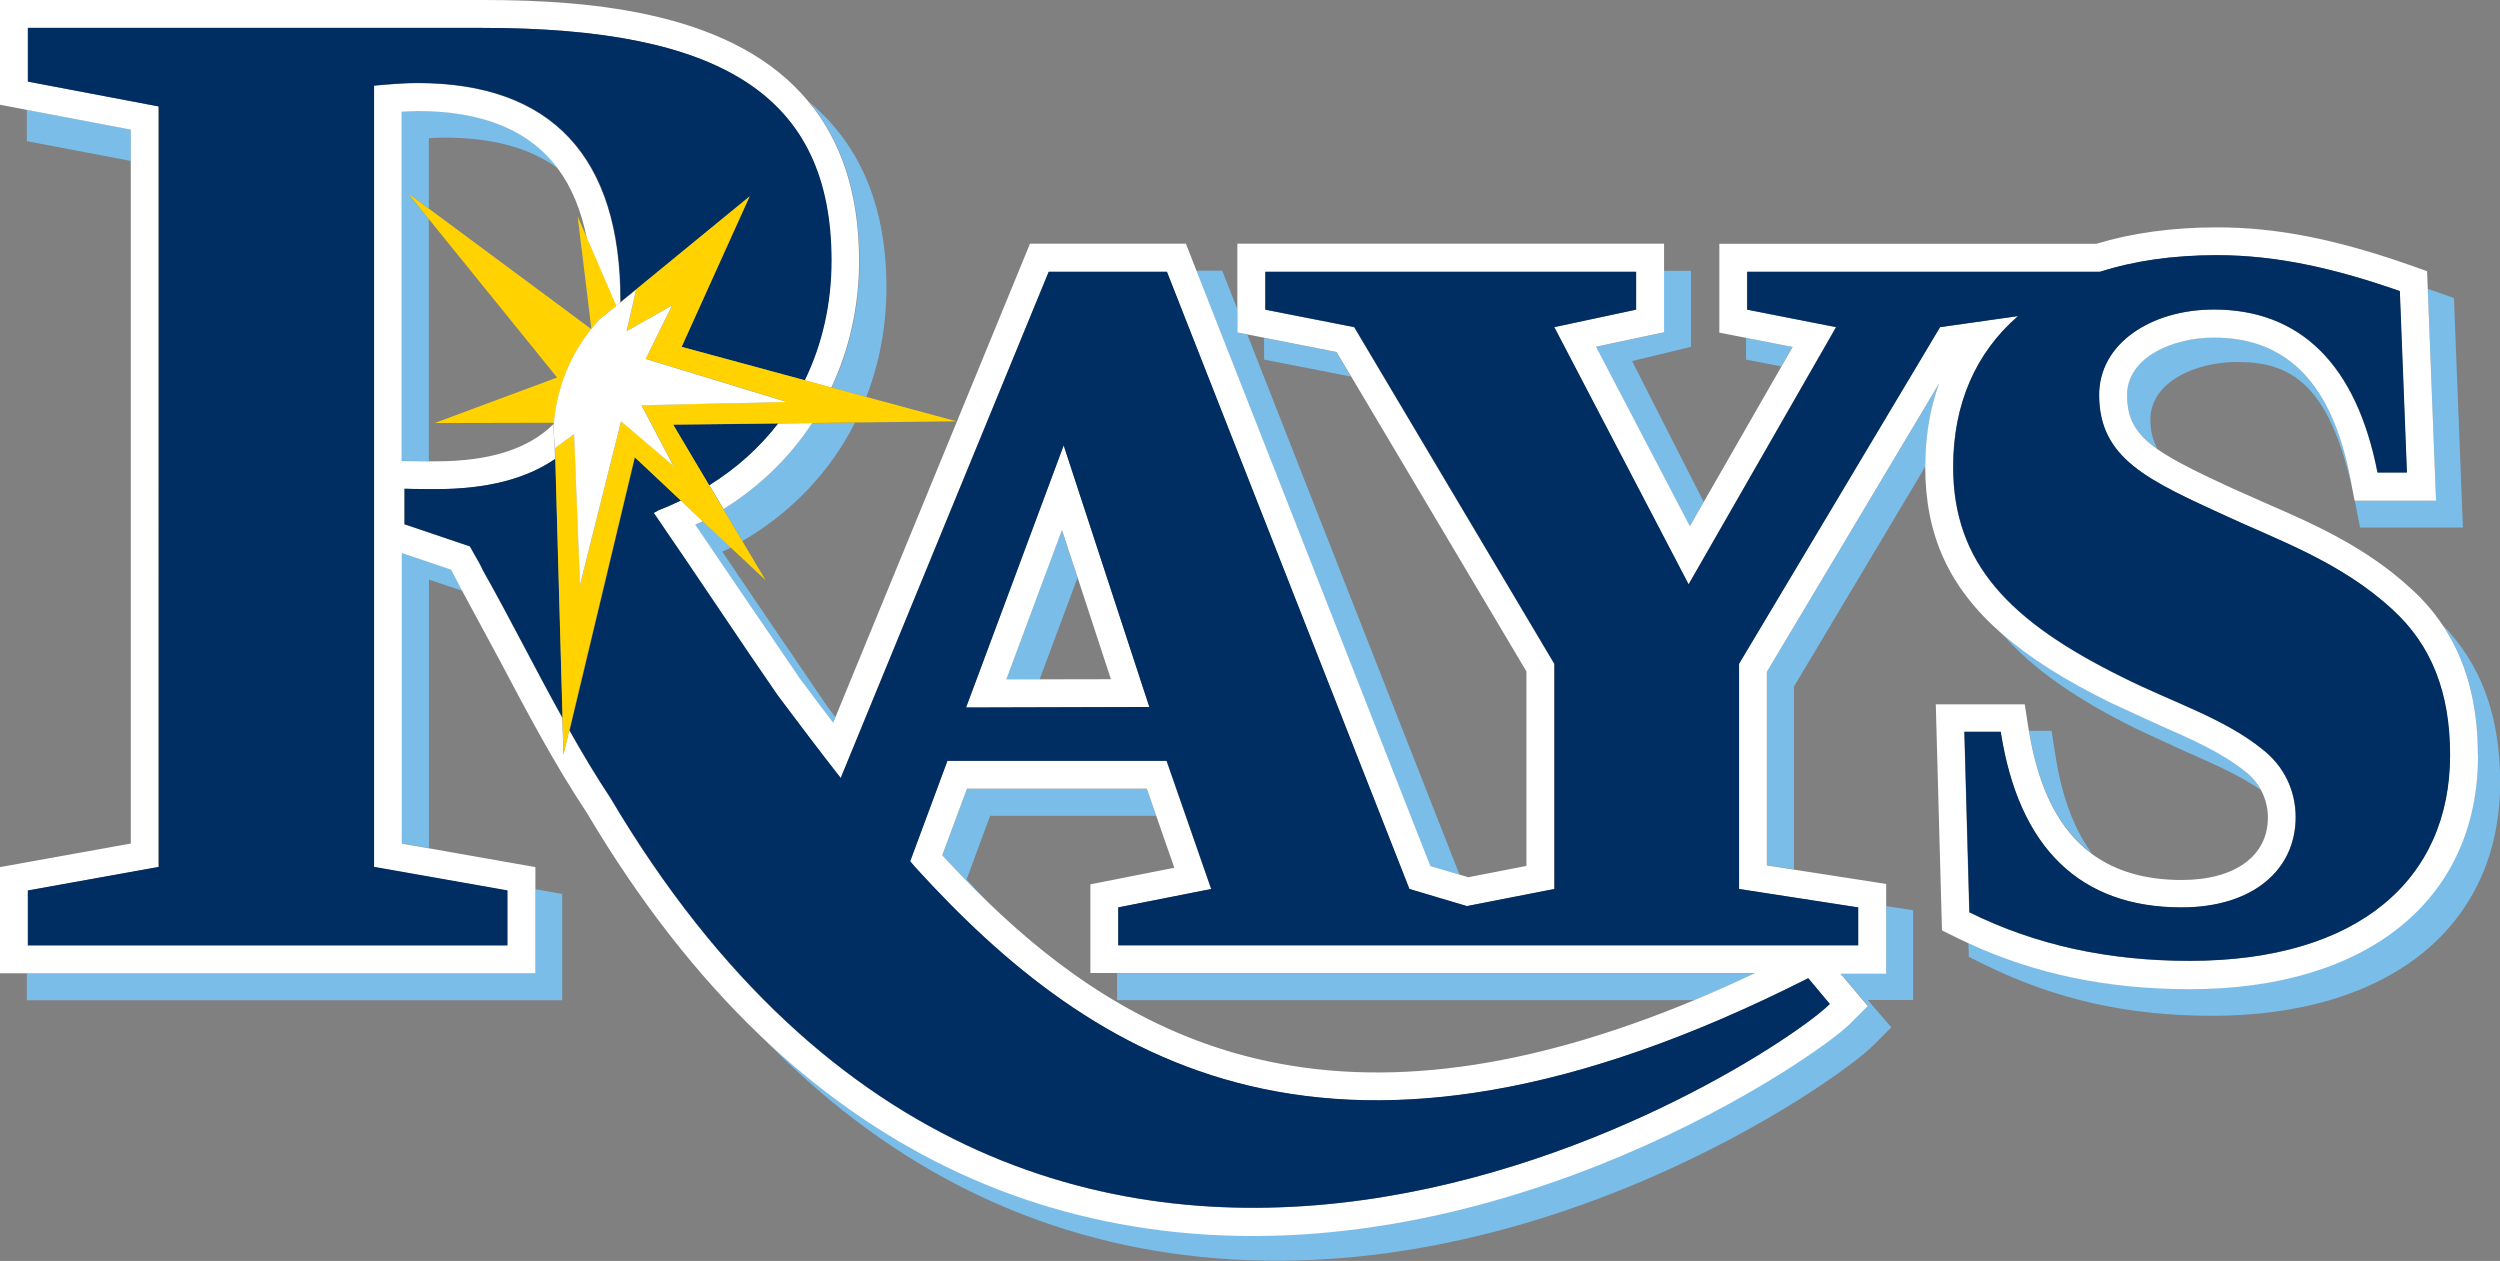 <?xml version="1.0" encoding="UTF-8"?><svg id="Layer_2" xmlns="http://www.w3.org/2000/svg" viewBox="0 0 190 95.83"><rect x="0" y="0" width="190" height="95.83" fill="#808080" stroke="none"/><defs><style>.cls-1{fill:#ffd200;}.cls-2{fill:#79bde8;}.cls-3{fill:#fff;}.cls-4{fill:#002d62;}</style></defs><g id="Layer_1-2"><g id="tampa_bay_rays"><path class="cls-2" d="M139.88,73.96l2.07,2.46-1.37,1.37c-2.46,2.47-26.21,18.96-52.35,15.68-11.49-1.44-21.68-6.41-30.46-14.81,9.17,9.57,19.95,15.18,32.23,16.72,26.38,3.31,49.74-13.29,52.35-15.91l1.39-1.39-1.79-2.08h3.45v-6.82s-.85-.13-2.05-.32v5.09s-3.47,0-3.47,0Z"/><path class="cls-2" d="M121.29,26.35c1.57,3.02,5.06,9.69,7.13,13.64.32-.56.68-1.19,1.06-1.85-2-3.93-4.32-8.48-5.44-10.7,1.42-.34,4.47-1.08,4.47-1.08v-5.78h-2.05v4.68s-3.45.73-5.17,1.1Z"/><path class="cls-2" d="M102.67,28.62c-.58-.97-.98-1.64-1.11-1.86-.86-.17-3.57-.7-5.49-1.08v1.65s4.4.86,6.6,1.29Z"/><path class="cls-2" d="M132.7,25.68v1.65s1.25.24,2.67.52c.31-.55.6-1.05.85-1.48-.95-.19-2.36-.46-3.52-.69Z"/><path class="cls-2" d="M134.29,51.04c0,.97,0,11.91,0,14.71.51.08,1.23.19,2.05.32,0-4.29,0-13.05,0-13.89.36-.6,5.88-9.84,9.99-16.73,0-2.29.37-4.41,1.05-6.32-3.57,5.98-12.62,21.14-13.09,21.92Z"/><path class="cls-2" d="M168.26,25.65c-3.2,0-6.6,1.53-6.6,4.37,0,1.79.64,2.94,2.32,4.12-.37-.66-.55-1.39-.55-2.26,0-2.83,3.4-4.37,6.6-4.37,4.06,0,6.97,1.66,8.76,9.71l-.17-.9c-1.4-7.18-4.79-10.67-10.36-10.67Z"/><path class="cls-2" d="M178.96,38.04c.02.11.04.22.07.33l.33,1.72h7.82s-.68-17.44-.68-17.44l-1.36-.48c-.21-.08-.42-.15-.63-.22l.63,16.09h-6.17Z"/><path class="cls-2" d="M159,64.88c-1.38-1.86-2.31-4.37-2.8-7.55l-.28-1.79h-1.72c.73,4.42,2.32,7.52,4.81,9.34Z"/><path class="cls-2" d="M170.61,58.59c-1.78-1.43-4.07-2.44-6.49-3.5,0,0-3.73-1.71-3.72-1.71-3.42-1.68-6.14-3.39-8.25-5.23,2.27,2.64,5.64,4.99,10.29,7.28l3.71,1.71c2.07.91,4.04,1.77,5.68,2.9-.29-.54-.71-1.03-1.23-1.45Z"/><path class="cls-2" d="M185.57,47.41c1.85,2.7,2.75,5.99,2.75,9.97,0,10.95-8.4,17.76-21.91,17.76-6.22,0-11.73-1.14-16.81-3.49l.03,1.07,1.15.57c5.39,2.66,10.89,3.91,17.32,3.91,13.52,0,21.91-6.81,21.91-17.75,0-5.05-1.45-8.99-4.43-12.02Z"/><path class="cls-2" d="M75.25,62c1.91,0,9.18,0,12.62,0-.27-.77-.51-1.47-.71-2.05-2.25,0-11.46,0-13.67,0-.49,1.31-1.24,3.34-1.88,5.06,1.1,1.19,2.28,2.42,3.56,3.65-.6-.61-1.17-1.22-1.71-1.82.67-1.8,1.42-3.83,1.79-4.84Z"/><path class="cls-2" d="M108.81,73.96h-23.91v2.05h25.96s5.13,0,5.13,0h12.79c1.51-.63,3.05-1.31,4.6-2.05h-19.44s-5.13,0-5.13,0Z"/><path class="cls-2" d="M110.93,66.49c-2.46-6.25-12.01-30.57-16.13-41.06-.48-.1-.78-.15-.78-.15v-1.83c-.71-1.81-1.13-2.88-1.13-2.88h-1.98c3.48,8.86,17.14,43.64,17.78,45.25.47.14,1.34.4,2.24.66Z"/><path class="cls-2" d="M80.71,40.28c-1.83,4.92-4.22,11.35-4.23,11.36.86,0,1.69,0,2.53,0,.77-2.05,1.96-5.25,2.88-7.73-.38-1.15-.78-2.36-1.19-3.62Z"/><path class="cls-2" d="M63.22,29.46l2.62.71c.99-2.57,1.53-5.36,1.53-8.3,0-6.7-2.33-11.17-5.89-14.13,2.38,2.87,3.84,6.77,3.84,12.09,0,3.46-.74,6.72-2.11,9.64Z"/><path class="cls-2" d="M54.98,38.7l1.44,2.42c3.77-2.19,6.69-5.3,8.56-9l-3.26.04c-1.71,2.6-3.98,4.82-6.74,6.54Z"/><path class="cls-2" d="M53.16,39.74s-.25.11-.33.14c1.41,2.08,3.4,5.01,3.4,5.01,0,0,4.55,6.69,4.59,6.74.05.07.37.49.37.49.7.93,1.4,1.87,2.12,2.81l.18-.43c-.07-.09-.13-.18-.2-.26,0,0-.37-.49-.42-.56-.04-.06-4.59-6.75-4.59-6.75,0,0-1.99-2.92-3.39-5.01.07-.03.33-.14.33-.14.11-.06.21-.12.33-.18l-2.13-2c-.08.04-.16.09-.24.13Z"/><path class="cls-2" d="M31,14.68l1.59,1.18c0-2.82,0-4.73,0-5.35.41-.03.81-.05,1.19-.05,3.64,0,6.51.78,8.64,2.35-2.18-2.94-5.73-4.39-10.69-4.39-.37,0-.78.02-1.19.05,0,1.7,0,13.3,0,26.55.04,0,1.3.01,2.05.02,0-7.24,0-13.83,0-18.39l-1.59-1.97Z"/><path class="cls-2" d="M2.04,73.97v2.05h40.69v-8.08s-.83-.15-2.05-.36v6.39s-38.65,0-38.65,0Z"/><path class="cls-2" d="M34.75,44.15s-.41-.77-.43-.81l-.04-.07c-.97-.33-3.09-1.04-3.73-1.26,0,10.62,0,20.8,0,22.08.5.09,1.21.21,2.05.36,0-3.56,0-11.83,0-20.4.44.15,1.58.53,2.56.86l-.29-.54-.12-.24Z"/><path class="cls-2" d="M2.04,8.34v2.39s4.75.9,7.9,1.5c0-1.22,0-2.06,0-2.39-1.57-.3-5.47-1.04-7.9-1.5Z"/><path class="cls-3" d="M61.72,32.15l-2.58.03c-1.4,1.81-3.14,3.4-5.23,4.69l1.08,1.82c2.76-1.72,5.03-3.94,6.74-6.54Z"/><path class="cls-3" d="M188.32,57.38c0-3.98-.91-7.27-2.75-9.97-.65-.96-1.42-1.85-2.32-2.66-3.45-3.19-7.45-4.94-10.99-6.48l-2.16-.96s-.38-.17-.38-.17c-2.62-1.2-4.47-2.11-5.74-2.99-1.68-1.18-2.32-2.33-2.32-4.12,0-2.84,3.4-4.37,6.6-4.37,5.57,0,8.96,3.49,10.36,10.67l.17.9.16.82h.02s6.17,0,6.17,0l-.63-16.09-.05-1.35-1.36-.48c-5.63-1.97-10.12-2.85-14.6-2.85-3.4,0-6.48.43-9.19,1.25h-28.64v6.75s.9.18,2.05.4c1.16.23,2.57.5,3.52.69-.24.43-.53.93-.85,1.48-1.63,2.84-4.03,7.03-5.9,10.29-.38.66-.74,1.29-1.06,1.85-2.07-3.95-5.55-10.62-7.13-13.64,1.72-.37,5.17-1.1,5.17-1.1v-4.68s0-2.05,0-2.05h-32.43v4.92s0,1.83,0,1.83c0,0,.3.06.78.15.35.07.78.15,1.27.25,1.92.38,4.63.91,5.49,1.08.13.22.52.89,1.11,1.86,3.34,5.63,12.85,21.62,13.32,22.42,0,.97,0,12.07,0,14.78-1.01.2-2.85.56-4.42.86-.21-.06-.43-.13-.64-.19-.9-.27-1.77-.52-2.24-.66-.63-1.61-14.29-36.38-17.78-45.25-.51-1.3-.8-2.05-.8-2.05h-11.85s-14.78,35.97-14.78,35.97l-.18.43c-.72-.94-1.43-1.88-2.12-2.81,0,0-.32-.42-.37-.49-.04-.05-4.59-6.74-4.59-6.74,0,0-1.99-2.93-3.4-5.01.08-.04.33-.14.33-.14.08-.04.16-.09.24-.13l-1.66-1.56c-.6.28-1.18.54-1.72.75l-.36.2c3.59,5.22,6.65,9.87,9.43,13.88,1.52,2.02,3.1,4.13,4.78,6.27l15.81-38.48h8.98s18.43,46.91,18.43,46.91l4.37,1.3,6.65-1.3v-17.11s-15.21-25.59-15.21-25.59l-6.76-1.33v-2.88s28.18,0,28.18,0v2.88s-6.22,1.33-6.22,1.33l10.21,19.55,11.21-19.55-6.76-1.33v-2.88s21.42,0,21.42,0h5.4c2.57-.82,5.54-1.26,8.88-1.26,4.61,0,9.06,1.03,13.9,2.73l.54,13.79h-2.23c-1.61-8.26-5.91-12.39-12.44-12.39-4.76,0-8.72,2.58-8.72,6.49,0,4.87,3.76,6.49,9.68,9.22,3.83,1.78,8.69,3.47,12.61,7.09,2.99,2.73,4.38,6.34,4.38,11.06,0,9.44-6.96,15.64-19.79,15.64-6.14,0-11.67-1.18-16.74-3.69l-.38-13.72h2.76c1.38,8.85,6.06,13.35,13.74,13.35,5.45,0,8.68-2.88,8.68-6.86,0-2.07-.92-3.91-2.53-5.16-2.92-2.36-6.76-3.54-10.6-5.46-8.67-4.27-12.9-8.7-12.9-16.01,0-4.77,1.72-8.68,4.93-11.45l-5.93.84-15.28,25.59v17.11s9.06,1.4,9.06,1.4v2.88s-29.41,0-29.41,0h-.88s-25.95,0-25.95,0v-2.88s7.07-1.4,7.07-1.4l-3.39-9.74h-16.66s-2.83,7.63-2.83,7.63c.12.14.24.28.35.42,13.55,14.89,31.86,26.73,67.9,8.47l1.64,1.96c-4.44,4.46-59.4,40.5-92.66-15.65-1.11-1.68-2.15-3.41-3.13-5.16l-.44,1.86-.08-2.79c-2.14-3.85-4.07-7.73-6.05-11.22,0,0-.14-.36-.55-1.04-.16-.29-.3-.54-.44-.78l-4.97-1.68v-.59s0-2.11,0-2.11c.7.02,2.02.03,2.4.03,3.82,0,6.82-.77,9.05-2.3l-.02-.82h0s-.11-1.63-.11-1.63c0-.07.02-.13.02-.2-1.91,1.89-4.84,2.83-8.94,2.83,0,0-.23,0-.55,0-.75-.01-2-.02-2.05-.02,0-13.26,0-24.85,0-26.55.41-.02.82-.05,1.19-.05,4.97,0,8.51,1.45,10.69,4.39,1.05,1.42,1.78,3.2,2.2,5.33l2.2,5.1.33-.27c0-.05,0-.11,0-.16,0-10.84-5.18-16.51-15.43-16.51-1.04,0-2.17.1-3.31.2v59.38s10.14,1.79,10.14,1.79v4.17s-36.44,0-36.44,0v-4.17s9.94-1.79,9.94-1.79V8.09s-9.94-1.89-9.94-1.89V2.12s26.3,0,26.3,0h8.27s0,0,0,0c18.01,0,26.49,5.07,26.49,17.69,0,3.24-.69,6.32-2.03,9.09l2.05.56c1.37-2.92,2.11-6.18,2.11-9.64,0-5.31-1.46-9.22-3.84-12.09C55.92,1.01,45.32,0,36.71,0H0v7.96s.84.16,2.04.39c2.43.46,6.33,1.2,7.9,1.5,0,.33,0,1.17,0,2.39,0,10.38,0,48.98,0,51.87C7.57,64.53,0,65.9,0,65.9v8.07h2.04s38.65,0,38.65,0v-6.39s0-1.68,0-1.68c0,0-4.88-.86-8.1-1.43-.83-.14-1.55-.27-2.05-.36,0-1.29,0-11.47,0-22.08.64.22,2.76.93,3.73,1.26l.04.07s.43.81.43.81l.12.24.29.54,2.85,5.28c2.03,3.84,4.12,7.81,6.61,11.56,3.95,6.66,8.34,12.3,13.16,16.91,8.78,8.4,18.97,13.37,30.46,14.81,26.14,3.28,49.89-13.21,52.35-15.68l1.37-1.37-2.07-2.46h3.47v-5.09s0-1.73,0-1.73c0,0-4.11-.64-7.02-1.09-.82-.13-1.54-.24-2.05-.32,0-2.8,0-13.74,0-14.71.47-.78,9.52-15.94,13.09-21.92-.69,1.91-1.05,4.03-1.05,6.32v.04c0,5.13,1.77,9.14,5.84,12.68,2.11,1.84,4.83,3.55,8.25,5.23-.01,0,3.72,1.71,3.72,1.71,2.42,1.06,4.71,2.07,6.49,3.5.53.41.94.9,1.23,1.45.33.63.51,1.32.51,2.07,0,2.92-2.51,4.74-6.55,4.74-2.74,0-5-.65-6.8-1.96-2.49-1.82-4.08-4.92-4.81-9.34-.02-.08-.03-.16-.04-.25l-.28-1.8h-6.76s.47,17.18.47,17.18l1.15.57c.29.14.58.28.87.41,5.08,2.35,10.59,3.49,16.81,3.49,13.52,0,21.91-6.81,21.91-17.76ZM128.77,76.01c-12.68,5.27-23.61,6.74-33.25,4.46-8.62-2.03-15.24-6.9-20.35-11.82-1.28-1.23-2.46-2.46-3.56-3.65.64-1.72,1.39-3.75,1.88-5.06,2.21,0,11.42,0,13.67,0,.2.58.45,1.28.71,2.05.42,1.23.91,2.62,1.38,3.96-2.09.41-6.38,1.26-6.38,1.26v6.74h2.04s23.91,0,23.91,0h5.13s19.44,0,19.44,0c-1.56.74-3.09,1.42-4.6,2.05Z"/><path class="cls-3" d="M44.94,25.01h0s0-.05,0-.05c0,.01,0,.03,0,.04h0Z"/><path class="cls-3" d="M80.84,33.85l-6.3,16.92-1.12,3,13.93-.04-6.51-19.88ZM76.48,51.64s2.4-6.44,4.23-11.36c.41,1.26.81,2.47,1.19,3.62,1.01,3.09,1.88,5.73,2.53,7.72-1.81,0-3.59,0-5.42.01-.84,0-1.67,0-2.53,0Z"/><path class="cls-4" d="M59.13,32.19l-7.96.09,2.73,4.6c2.09-1.3,3.83-2.88,5.23-4.69Z"/><path class="cls-4" d="M43.28,55.49c.99,1.75,2.02,3.49,3.13,5.16,33.26,56.15,88.21,20.11,92.66,15.65l-1.64-1.96c-36.05,18.26-54.36,6.42-67.9-8.47-.11-.14-.23-.28-.35-.42l2.83-7.63h16.66s3.39,9.74,3.39,9.74l-7.07,1.4v2.88h25.95s.88,0,.88,0h29.41v-2.88s-9.06-1.4-9.06-1.4v-17.11s15.28-25.59,15.28-25.59l5.93-.84c-3.21,2.77-4.93,6.68-4.93,11.45,0,7.31,4.23,11.73,12.9,16.01,3.84,1.92,7.68,3.1,10.6,5.46,1.61,1.25,2.53,3.1,2.53,5.16,0,3.98-3.23,6.86-8.68,6.86-7.69,0-12.37-4.5-13.74-13.35h-2.76s.38,13.72.38,13.72c5.07,2.51,10.6,3.69,16.74,3.69,12.83,0,19.79-6.2,19.79-15.64,0-4.72-1.39-8.33-4.38-11.06-3.92-3.62-8.78-5.31-12.61-7.09-5.92-2.72-9.68-4.35-9.68-9.22,0-3.91,3.96-6.49,8.72-6.49,6.53,0,10.83,4.13,12.44,12.39h2.23s-.54-13.79-.54-13.79c-4.84-1.69-9.29-2.73-13.9-2.73-3.34,0-6.32.44-8.88,1.26h-5.4s-21.42,0-21.42,0v2.88s6.76,1.33,6.76,1.33l-11.21,19.55-10.21-19.55,6.22-1.33v-2.88h-28.18v2.88s6.76,1.33,6.76,1.33l15.21,25.59v17.11s-6.65,1.3-6.65,1.3l-4.37-1.3-18.43-46.91h-8.98s-15.81,38.48-15.81,38.48c-1.68-2.14-3.26-4.25-4.78-6.27-2.78-4.01-5.84-8.66-9.43-13.88l.36-.2c.54-.21,1.12-.46,1.72-.75l-3.5-3.29-4.96,20.73ZM74.54,50.77l6.3-16.92,6.51,19.88-13.93.04,1.12-3Z"/><path class="cls-4" d="M33.15,37.17c-.37,0-1.7,0-2.4-.03v2.11s0,.59,0,.59l4.97,1.68c.14.24.28.49.44.78.4.68.55,1.04.55,1.04,1.98,3.49,3.91,7.37,6.05,11.22l-.55-19.69c-2.24,1.54-5.23,2.3-9.05,2.3Z"/><path class="cls-4" d="M51.8,26.36l9.37,2.54c1.34-2.76,2.03-5.85,2.03-9.09,0-12.63-8.48-17.69-26.49-17.69h-8.28s-26.3,0-26.3,0v4.08s9.94,1.89,9.94,1.89v57.79s-9.94,1.79-9.94,1.79v4.17h36.44v-4.17s-10.14-1.79-10.14-1.79V6.5c1.14-.1,2.27-.2,3.31-.2,10.25,0,15.43,5.67,15.43,16.51,0,.06,0,.11,0,.16l9.81-8.04-5.17,11.44Z"/><path class="cls-1" d="M32.59,15.86l-1.59-1.18,1.59,1.97,9.75,12.04-9.31,3.46,9.07-.02c.25-2.64,1.16-5.01,2.84-7.12h0s-12.34-9.15-12.34-9.15Z"/><path class="cls-1" d="M61.17,28.9l-9.37-2.54,5.17-11.44-9.81,8.04-.33.27-2.2-5.1-.73-1.69,1.04,8.51v.05c.2-.24.39-.48.6-.71l2.81-2.27-.72,3.14,3.45-1.95-2,4.06,10.72,3.27-11.04.25,2.42,4.6-3.97-3.38-3.12,12.44-.45-11.48-1.46,1.07.02.82.55,19.69.08,2.79.44-1.86,4.96-20.73,3.5,3.29,1.66,1.56,2.13,2,2.67,2.5-1.78-2.99-1.44-2.42-1.08-1.82-2.73-4.6,7.96-.09,2.58-.03,3.26-.04,7.73-.09-6.87-1.86-2.62-.71-2.05-.56Z"/><path class="cls-3" d="M44.08,44.46l3.12-12.44,3.97,3.38-2.42-4.6,11.04-.25-10.72-3.27,2-4.06-3.45,1.95.72-3.14-2.81,2.27c-.21.23-.4.47-.6.71h0c-1.68,2.11-2.59,4.49-2.84,7.13,0,.03,0,.06-.01.09,0,.07-.02.13-.02.2l.11,1.63h0s1.46-1.07,1.46-1.07l.45,11.48Z"/></g></g></svg>